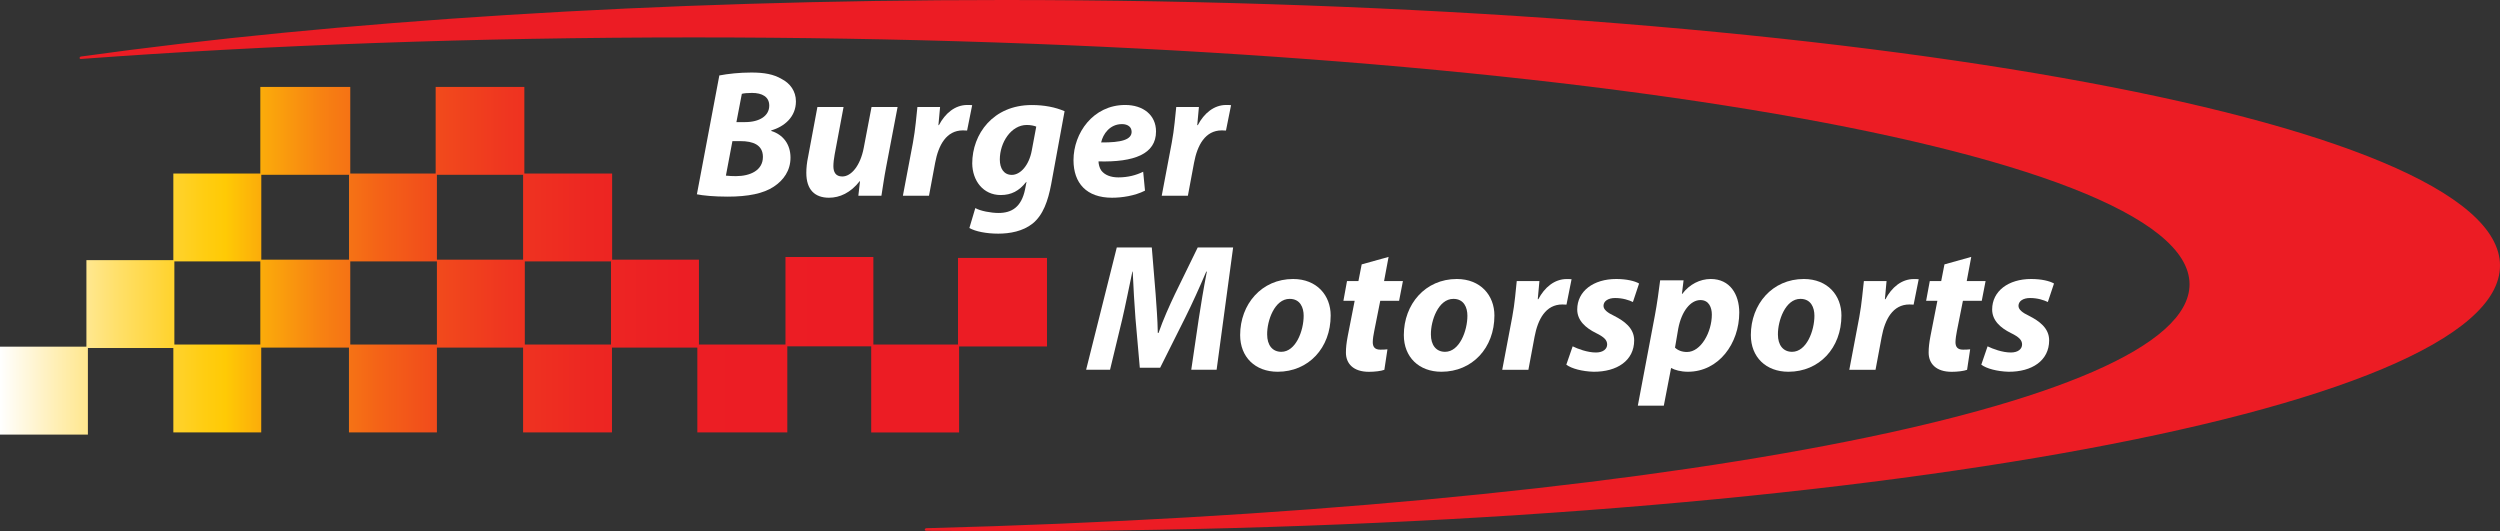 <svg xmlns="http://www.w3.org/2000/svg" xmlns:xlink="http://www.w3.org/1999/xlink" id="Layer_1" x="0px" y="0px" viewBox="0 0 437.73 93.01" style="enable-background:new 0 0 437.73 93.01;" xml:space="preserve"><rect x="0" y="0" width="437.73" height="93.01" fill="#333333" stroke="none"/><style type="text/css">	.st0{fill:#FFFFFF;}	.st1{fill:#EC1C24;}	.st2{fill:url(#SVGID_1_);}</style><path class="st0" d="M125.95,13.21c1.53-0.29,3.5-0.51,5.62-0.51c2.22,0,3.88,0.29,5.31,1.14c1.43,0.73,2.48,2.1,2.48,3.91 c0,2.7-2,4.42-4.32,5.08v0.1c2.06,0.63,3.37,2.32,3.37,4.67c0,2.29-1.24,3.97-2.92,5.08c-1.81,1.21-4.51,1.75-8.07,1.75 c-2.41,0-4.35-0.19-5.4-0.41L125.95,13.21z M127.1,30.75c0.54,0.06,1.08,0.09,1.75,0.09c2.48,0,4.73-0.99,4.73-3.37 c0-2.13-1.78-2.76-3.91-2.76h-1.43L127.1,30.75z M128.94,21.38h1.52c2.51,0,4.23-1.08,4.23-2.89c0-1.56-1.27-2.22-3.02-2.22 c-0.79,0-1.43,0.06-1.78,0.16L128.94,21.38z"></path><path class="st0" d="M157.16,18.74l-2,10.48c-0.38,1.97-0.6,3.65-0.83,5.05h-4.04l0.29-2.54h-0.06c-1.59,2.03-3.49,2.89-5.37,2.89 c-2.48,0-3.97-1.4-3.97-4.35c0-0.86,0.09-1.78,0.32-2.86l1.62-8.67h4.58l-1.56,8.32c-0.13,0.7-0.22,1.46-0.22,2.03 c0,1.02,0.38,1.81,1.56,1.81c1.56,0,3.15-1.87,3.75-4.99l1.37-7.18H157.16z"></path><path class="st0" d="M158.09,34.27l1.75-9.25c0.44-2.35,0.64-4.96,0.79-6.29h3.97c-0.1,1.05-0.19,2.1-0.29,3.18h0.09 c1.08-2.07,2.83-3.53,4.96-3.53c0.29,0,0.57,0,0.86,0.03l-0.89,4.45c-0.22,0-0.48-0.03-0.73-0.03c-2.92,0-4.29,2.61-4.86,5.66 l-1.08,5.78H158.09z"></path><path class="st0" d="M170.77,36.43c0.86,0.51,2.76,0.86,4.07,0.86c2.29,0,4-1.02,4.64-4.13l0.25-1.3h-0.06 c-1.21,1.56-2.6,2.29-4.45,2.29c-3.08,0-4.96-2.51-4.99-5.53c0-5.15,3.65-10.23,10.42-10.23c2.19,0,4.13,0.38,5.75,1.08l-2.35,12.8 c-0.54,2.86-1.4,5.4-3.27,6.89c-1.68,1.33-3.94,1.75-6,1.75c-2.06,0-4-0.38-5.05-0.99L170.77,36.43z M181.44,22.17 c-0.35-0.16-1.02-0.29-1.65-0.29c-2.76,0-4.73,3.08-4.73,6.04c0,1.56,0.7,2.7,2.1,2.7c1.49,0,3.02-1.65,3.5-4.29L181.44,22.17z"></path><path class="st0" d="M200.48,33.38c-1.81,0.92-4.07,1.24-5.78,1.24c-4.45,0-6.74-2.54-6.74-6.58c0-4.73,3.43-9.66,9.05-9.66 c3.14,0,5.4,1.75,5.4,4.64c0,3.97-3.85,5.4-10.07,5.24c0,0.44,0.16,1.14,0.48,1.59c0.6,0.79,1.65,1.21,2.99,1.21 c1.68,0,3.11-0.38,4.35-0.99L200.48,33.38z M198.13,23.03c0-0.76-0.63-1.3-1.68-1.3c-2.13,0-3.33,1.75-3.65,3.21 c3.56,0.03,5.34-0.48,5.34-1.88V23.03z"></path><path class="st0" d="M203.41,34.27l1.75-9.25c0.45-2.35,0.64-4.96,0.79-6.29h3.97c-0.1,1.05-0.19,2.1-0.29,3.18h0.1 c1.08-2.07,2.83-3.53,4.96-3.53c0.29,0,0.57,0,0.86,0.03l-0.89,4.45c-0.22,0-0.48-0.03-0.73-0.03c-2.92,0-4.29,2.61-4.86,5.66 l-1.08,5.78H203.41z"></path><path class="st0" d="M208.58,64.74l1.3-8.83c0.35-2.32,0.83-5.28,1.43-8.36h-0.1c-1.18,2.76-2.51,5.72-3.69,8.07l-4.39,8.77h-3.56 l-0.76-8.67c-0.19-2.35-0.35-5.31-0.48-8.17h-0.06c-0.6,2.83-1.24,6.07-1.78,8.36l-2.13,8.83h-4.19l5.37-21.41h6.13l0.67,8.13 c0.13,2,0.35,4.45,0.38,6.83h0.13c0.82-2.38,1.97-4.89,2.89-6.83l3.97-8.13h6.2l-2.89,21.41H208.58z"></path><path class="st0" d="M232.99,55.24c0,5.69-3.88,9.85-9.28,9.85c-3.94,0-6.57-2.57-6.57-6.42c0-5.4,3.75-9.82,9.28-9.82 C230.57,48.86,232.99,51.72,232.99,55.24z M221.87,58.58c0,1.81,0.89,3.02,2.48,3.02c2.51,0,3.91-3.65,3.91-6.32 c0-1.43-0.6-2.95-2.45-2.95C223.17,52.32,221.83,56.16,221.87,58.58z"></path><path class="st0" d="M243.13,44.98l-0.79,4.23h3.3l-0.67,3.46h-3.3l-1.05,5.28c-0.13,0.6-0.26,1.43-0.26,1.97 c0,0.76,0.32,1.3,1.3,1.3c0.41,0,0.86,0,1.27-0.06l-0.54,3.59c-0.57,0.22-1.71,0.35-2.7,0.35c-2.73,0-4.03-1.43-4.03-3.37 c0-0.86,0.09-1.68,0.32-2.89l1.21-6.17h-1.97l0.63-3.46h2l0.57-2.92L243.13,44.98z"></path><path class="st0" d="M261.66,55.24c0,5.69-3.88,9.85-9.28,9.85c-3.94,0-6.58-2.57-6.58-6.42c0-5.4,3.75-9.82,9.28-9.82 C259.24,48.86,261.66,51.72,261.66,55.24z M250.54,58.58c0,1.81,0.89,3.02,2.48,3.02c2.51,0,3.91-3.65,3.91-6.32 c0-1.43-0.6-2.95-2.45-2.95C251.84,52.32,250.5,56.16,250.54,58.58z"></path><path class="st0" d="M263.03,64.74l1.75-9.24c0.45-2.35,0.64-4.96,0.79-6.29h3.97c-0.09,1.05-0.19,2.1-0.29,3.18h0.1 c1.08-2.06,2.83-3.53,4.96-3.53c0.29,0,0.57,0,0.86,0.03l-0.89,4.45c-0.22,0-0.48-0.03-0.73-0.03c-2.92,0-4.29,2.61-4.86,5.66 l-1.08,5.78H263.03z"></path><path class="st0" d="M275.36,60.64c0.89,0.44,2.58,1.08,4.07,1.08c1.3,0,1.97-0.64,1.97-1.4c0-0.76-0.51-1.3-1.94-2 c-1.81-0.89-3.3-2.19-3.3-4.13c0-3.21,2.83-5.34,6.83-5.34c1.81,0,3.24,0.35,4,0.79l-1.08,3.24c-0.67-0.32-1.75-0.7-3.12-0.7 c-1.21,0-2.03,0.54-2.03,1.37c0,0.64,0.64,1.18,1.91,1.78c1.68,0.86,3.46,2.1,3.46,4.26c0,3.56-3.02,5.53-7.12,5.5 c-1.97-0.06-3.84-0.54-4.76-1.24L275.36,60.64z"></path><path class="st0" d="M286.77,71.03l2.99-15.82c0.35-1.84,0.73-4.54,0.92-6.13h4.1l-0.29,2.38h0.06c1.27-1.69,3.11-2.61,4.99-2.61 c3.37,0,4.99,2.7,4.99,5.88c0,5.4-3.59,10.36-8.99,10.36c-1.27,0-2.35-0.32-2.89-0.64h-0.06l-1.27,6.58H286.77z M293.28,60.87 c0.51,0.48,1.21,0.76,2.1,0.76c2.45,0,4.35-3.5,4.35-6.55c0-1.24-0.51-2.54-2-2.54c-1.72,0-3.3,1.94-3.88,4.99L293.28,60.87z"></path><path class="st0" d="M322.42,55.24c0,5.69-3.88,9.85-9.28,9.85c-3.94,0-6.58-2.57-6.58-6.42c0-5.4,3.75-9.82,9.28-9.82 C320.01,48.86,322.42,51.72,322.42,55.24z M311.3,58.58c0,1.81,0.89,3.02,2.48,3.02c2.51,0,3.91-3.65,3.91-6.32 c0-1.43-0.6-2.95-2.45-2.95C312.61,52.32,311.27,56.16,311.3,58.58z"></path><path class="st0" d="M323.8,64.74l1.75-9.24c0.44-2.35,0.63-4.96,0.8-6.29h3.97c-0.09,1.05-0.19,2.1-0.29,3.18h0.1 c1.08-2.06,2.82-3.53,4.96-3.53c0.29,0,0.57,0,0.86,0.03l-0.89,4.45c-0.22,0-0.48-0.03-0.73-0.03c-2.92,0-4.29,2.61-4.86,5.66 l-1.08,5.78H323.8z"></path><path class="st0" d="M345.15,44.98l-0.79,4.23h3.3l-0.67,3.46h-3.3l-1.05,5.28c-0.12,0.6-0.25,1.43-0.25,1.97 c0,0.76,0.32,1.3,1.3,1.3c0.41,0,0.86,0,1.27-0.06l-0.54,3.59c-0.57,0.22-1.71,0.35-2.7,0.35c-2.73,0-4.03-1.43-4.03-3.37 c0-0.86,0.09-1.68,0.32-2.89l1.21-6.17h-1.97l0.64-3.46h2l0.57-2.92L345.15,44.98z"></path><path class="st0" d="M348.01,60.64c0.89,0.44,2.58,1.08,4.07,1.08c1.3,0,1.97-0.64,1.97-1.4c0-0.76-0.51-1.3-1.94-2 c-1.81-0.89-3.3-2.19-3.3-4.13c0-3.21,2.83-5.34,6.83-5.34c1.81,0,3.24,0.35,4,0.79l-1.08,3.24c-0.67-0.32-1.75-0.7-3.11-0.7 c-1.21,0-2.03,0.54-2.03,1.37c0,0.64,0.64,1.18,1.91,1.78c1.68,0.86,3.46,2.1,3.46,4.26c0,3.56-3.02,5.53-7.12,5.5 c-1.97-0.06-3.84-0.54-4.76-1.24L348.01,60.64z"></path><path class="st1" d="M162.32,92.48c125.24-3.24,221.05-21.13,221.05-42.7c0-23.87-117.3-43.23-261.99-43.23 c-38.18,0-74.45,1.35-107.17,3.77c0,0-0.25,0.03-0.27-0.13c0,0-0.06-0.22,0.21-0.29C58.67,3.7,114.77,0,175.74,0 c144.7,0,261.99,20.82,261.99,46.5s-117.3,46.5-261.99,46.5c-4.5,0-8.98-0.02-13.43-0.06c0,0-0.39,0.04-0.39-0.21 C161.91,92.74,161.92,92.46,162.32,92.48z"></path><linearGradient id="SVGID_1_" gradientUnits="userSpaceOnUse" x1="0" y1="45.652" x2="183.32" y2="45.652">	<stop offset="0" style="stop-color:#FFFFFF"></stop>	<stop offset="0.053" style="stop-color:#FFEFB6"></stop>	<stop offset="0.111" style="stop-color:#FFE06B"></stop>	<stop offset="0.159" style="stop-color:#FFD434"></stop>	<stop offset="0.195" style="stop-color:#FFCD12"></stop>	<stop offset="0.215" style="stop-color:#FFCA05"></stop>	<stop offset="0.254" style="stop-color:#FBA80B"></stop>	<stop offset="0.305" style="stop-color:#F78312"></stop>	<stop offset="0.361" style="stop-color:#F46317"></stop>	<stop offset="0.421" style="stop-color:#F1491C"></stop>	<stop offset="0.487" style="stop-color:#EF3520"></stop>	<stop offset="0.562" style="stop-color:#ED2722"></stop>	<stop offset="0.653" style="stop-color:#EC1E24"></stop>	<stop offset="0.81" style="stop-color:#EC1C24"></stop></linearGradient><path class="st2" d="M183.32,45.16h-15.58v15.16h-14.82V45h-15.39v15.32h-15.15V45.47h-15.2V30.38H91.81V15.22H76.28v15.16H61.33 V15.22H45.58v15.16H30.35v15.17H15.13v15.15H0v15.39h15.39V60.93h14.96v14.78h15.39V60.86h15.36v14.85H76.5V60.86h15.09v14.85h15.56 V60.86h14.95v14.85h15.75V60.64h14.69v15.08h15.39V60.66h15.39V45.16z M61.11,45.47H45.75V30.61h15.36V45.47z M61.33,45.77H76.5 v14.55H61.33V45.77z M76.5,30.61h15.09v14.86H76.5V30.61z M91.89,45.77h15.09v14.55H91.89V45.77z M45.58,45.77v14.55H30.53V45.77 H45.58z"></path></svg>